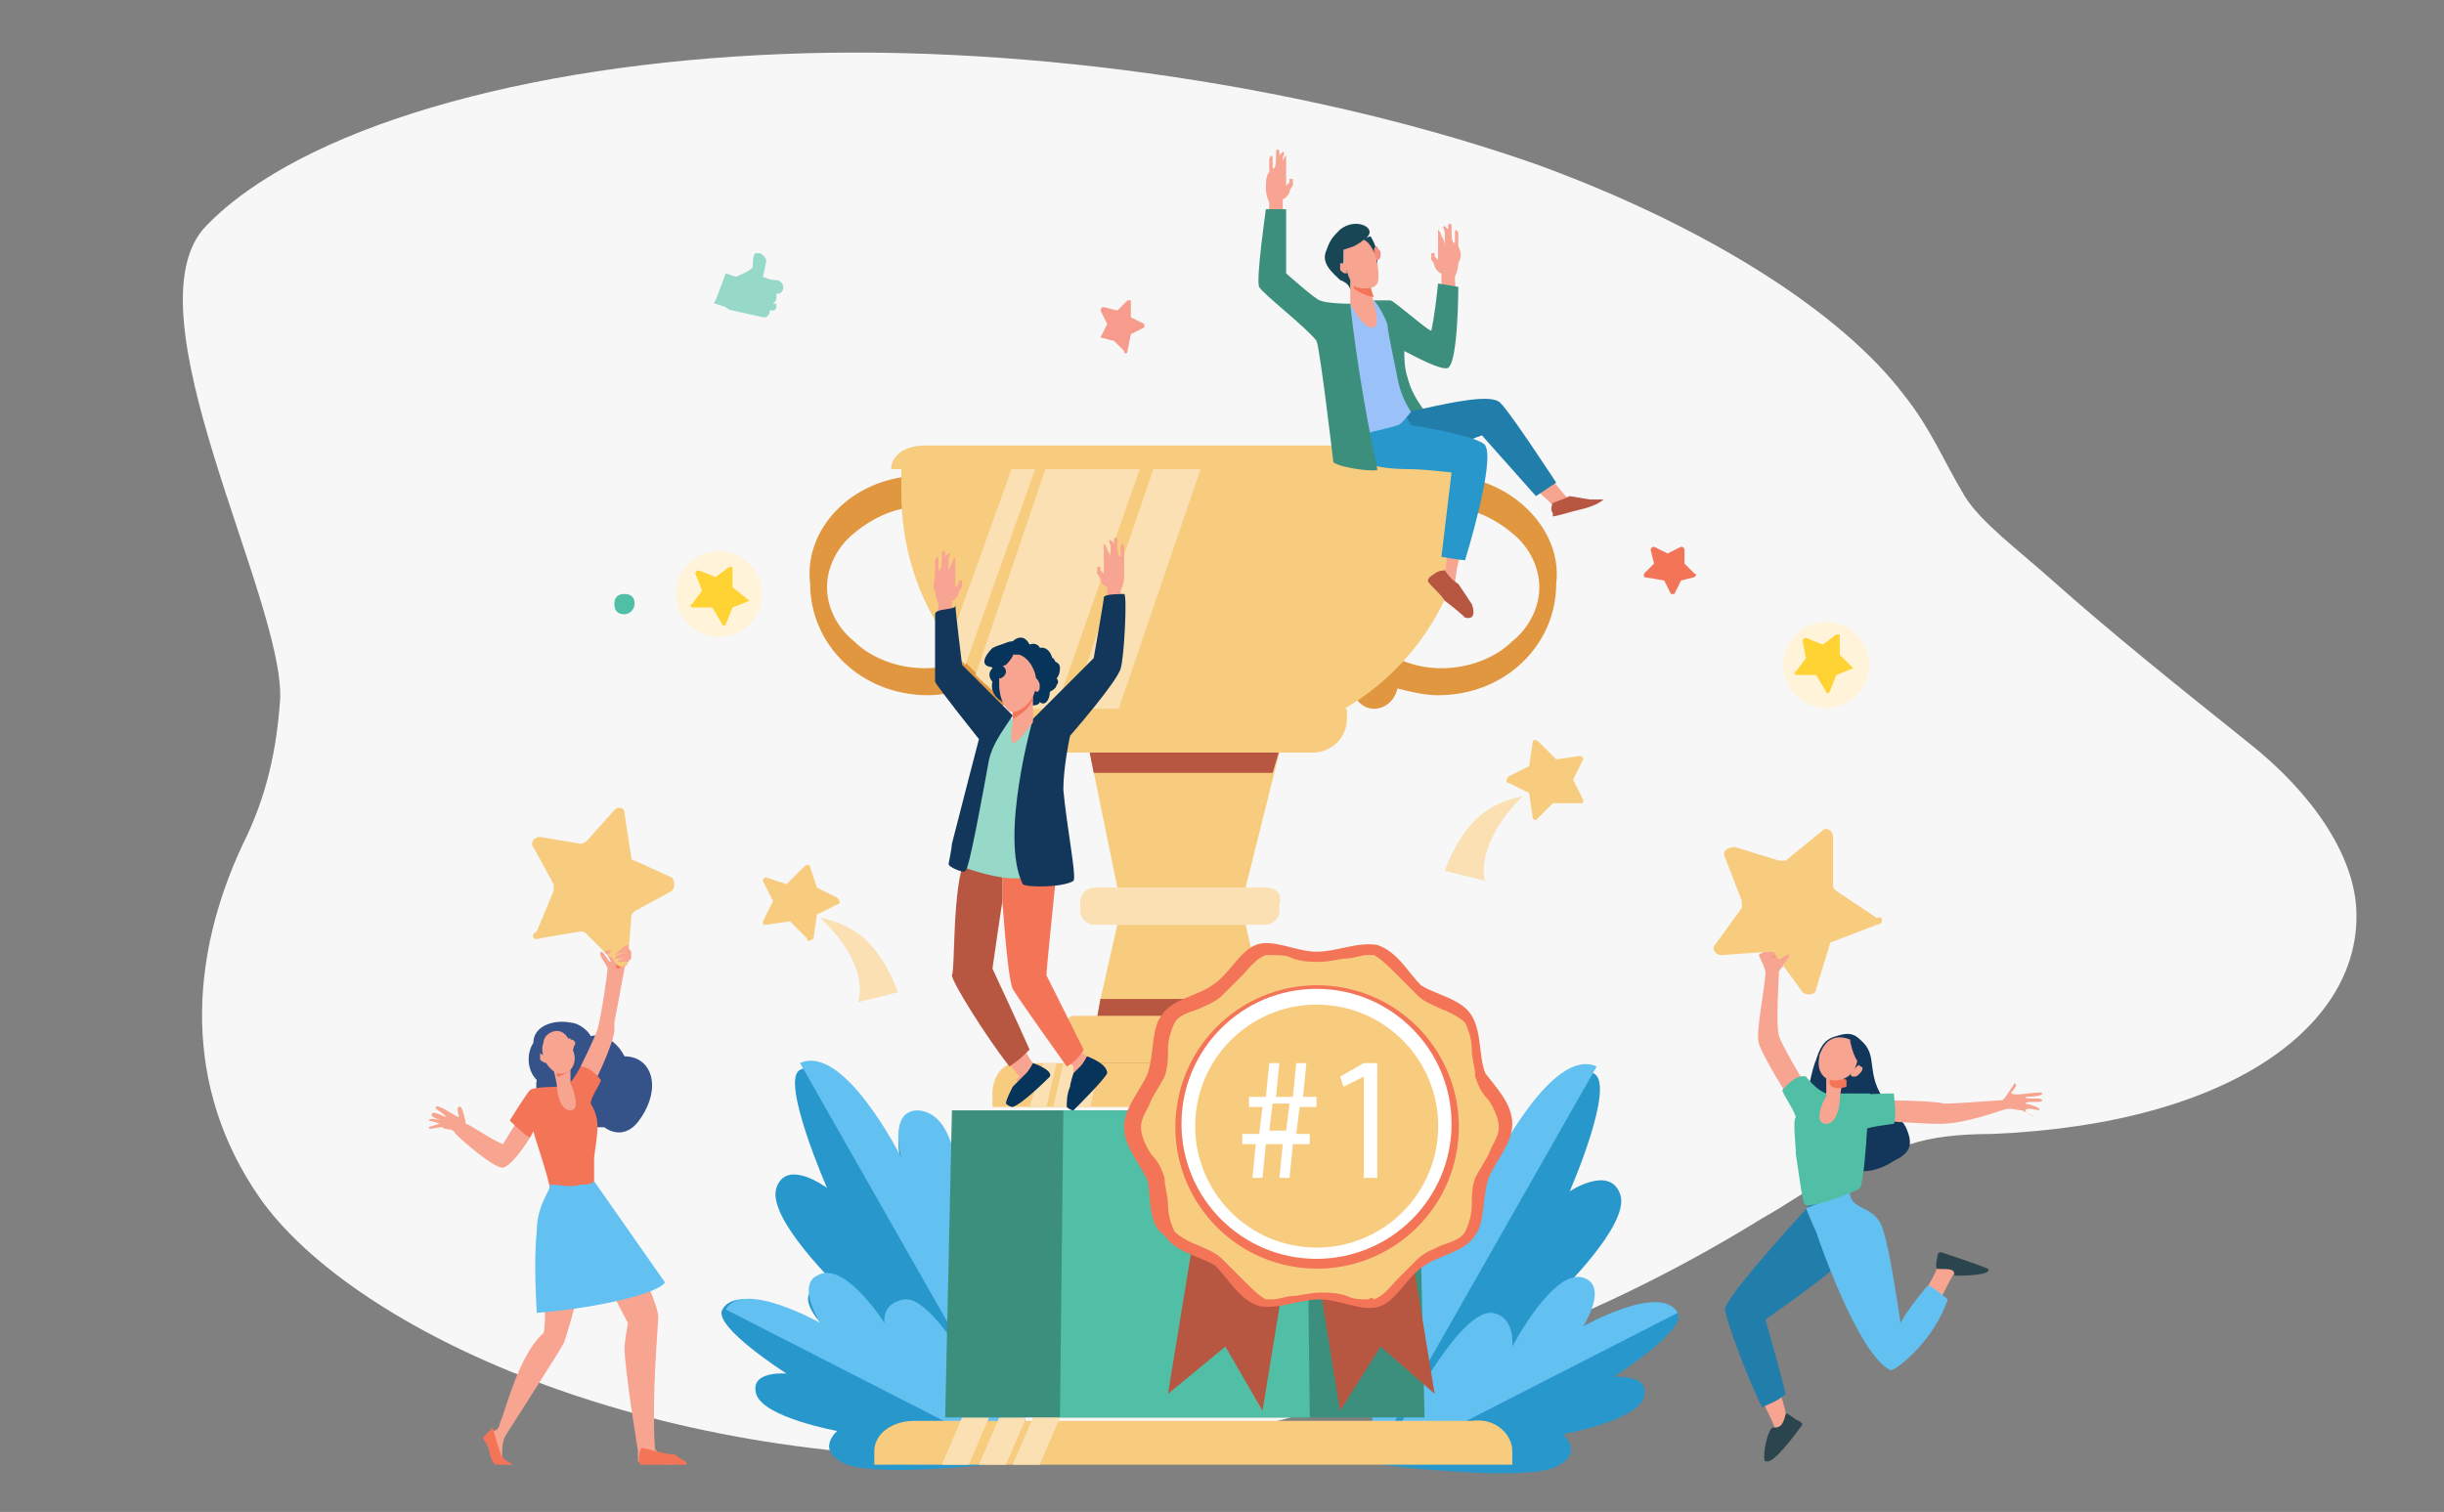 <svg xmlns="http://www.w3.org/2000/svg" xmlns:xlink="http://www.w3.org/1999/xlink" id="Layer_1" x="0px" y="0px" viewBox="0 0 72.4 44.8" style="enable-background:new 0 0 72.4 44.8;" xml:space="preserve">
<rect x="0" y="0" width="72.4" height="44.8" fill="#808080" stroke="none"/>
<style type="text/css">
	.st0{fill:#F7F7F7;}
	.st1{fill:#424242;}
	.st2{fill:#E6E6E6;}
	.st3{fill:#2897CC;enable-background:new    ;}
	.st4{fill:#62C1F1;enable-background:new    ;}
	.st5{enable-background:new    ;}
	.st6{fill:#2897CC;}
	.st7{fill:#13375B;}
	.st8{fill:#F7A491;}
	.st9{fill:#217EAB;enable-background:new    ;}
	.st10{fill:#2B454E;}
	.st11{fill:#50BFA5;}
	.st12{fill:#F47458;}
	.st13{fill:#F7CC7F;}
	.st14{fill:#F47257;}
	.st15{fill:#355389;}
	.st16{fill:#E0973F;}
	.st17{fill:#FAE0B2;}
	.st18{fill:#B75742;}
	.st19{fill:#3C8F7C;}
	.st20{fill:#FFFFFF;}
	.st21{fill:#F8A492;}
	.st22{fill:#9BC1F9;}
	.st23{fill:#184655;}
	.st24{fill:#F48C7F;}
	.st25{fill:#07345A;}
	.st26{fill:#96D9C9;}
	.st27{fill:#F79C8D;}
	.st28{fill:#FFF3D9;}
	.st29{fill:#FED333;}
</style>
<path class="st0" d="M56.6,33.9c0.6-0.2,1.4-0.3,2.4-0.3c7.2-0.3,11-3.3,10.8-6.7c-0.1-1.6-1.3-3.4-3.2-4.9c-2-1.6-4-3.2-5.8-4.8  c-1-0.9-2.1-1.7-2.6-2.5c-0.6-1-1-2-1.8-3c-1.9-2.5-5.9-5-10.8-6.8c-6.5-2.3-15-3.6-22.4-3.3C15.5,1.9,8.9,3.8,6.1,6.7  c-2.4,2.5,2.3,11,2.2,14c-0.1,1.5-0.4,2.9-1.1,4.3c-1.6,3.4-1.8,7.2,0.5,10.5c2.6,3.7,10.9,7.8,21.6,7.7c6.2,0,11.1-1.7,15.4-3.4  c2.9-1.1,5.4-2.4,7.5-3.7C53.8,35.2,54.7,34.3,56.6,33.9z"></path>
<g>
	<path class="st1" d="M97.3,12.9c0,0.1-0.2,0.5-0.3,0.6c-0.1,0.1-0.2,0.2-0.2,0.4c0,0.1,0,0.5-0.1,0.5c0,0-0.1-0.1-0.2-0.2   c-0.1-0.1-0.2-0.3-0.2-0.3c0-0.1,0.2-0.3,0.2-0.5c0-0.1,0.1-0.3,0.2-0.3c0,0,0,0,0.1,0c0.1,0,0.3,0,0.3,0   C97.2,12.9,97.3,12.8,97.3,12.9z"></path>
	<path class="st2" d="M96.7,13.4c0,0.2-0.1,0.5-0.2,0.6c-0.1-0.1-0.2-0.3-0.2-0.3c0-0.1,0.2-0.3,0.2-0.5c0-0.1,0.1-0.3,0.2-0.3   C96.8,13.1,96.8,13.2,96.7,13.4z"></path>
</g>
<g>
	<g>
		<g>
			<g>
				<path class="st3" d="M40.7,43.4c0,0,4.9-2.4,5.8-3.7c0.8-1.3-0.4-1.3-0.4-1.3s2.2-2.1,1.9-3c-0.3-0.9-1.5-0.1-1.5-0.1      s1.4-3.2,0.7-3.5c-1.2-0.6-3,2.8-3,2.8s0.4-1.5-0.5-1.4c-1.3,0.1-1.2,3.4-1.2,3.4s-0.1-1.3-0.9-0.9      C40.3,36.4,40.7,43.4,40.7,43.4z"></path>
			</g>
			<path class="st4" d="M41.4,35.1c0.6-0.3,1.2,0.6,1.2,0.6s-0.1-2.6,1.2-2.7c0.9,0,0.5,1.4,0.5,1.4s1.7-3.4,3-2.8l-6.6,11.6     C40.7,42.5,40.2,35.8,41.4,35.1z"></path>
		</g>
		<g>
			<g>
				<path class="st3" d="M40.9,43.4c0,0,4,0.5,5.1,0.1c1-0.4,0.3-1,0.3-1s2.2-0.4,2.4-1.1c0.2-0.7-0.9-0.6-0.9-0.6s2.2-1.4,1.9-1.9      c-0.5-0.9-3,0.5-3,0.5s0.8-0.8,0.3-1.1c-0.8-0.5-2.2,1.6-2.2,1.6s0.1-0.5-0.6-0.6C43,39.2,40.9,43.4,40.9,43.4z"></path>
			</g>
			<path class="st4" d="M44.2,38.9c0.7,0.1,0.6,1,0.6,1s1.3-2.5,2.2-2c0.6,0.3-0.1,1.4-0.1,1.4s2.3-1.3,2.8-0.4l-8.8,4.5     C41.1,42.9,43.1,38.8,44.2,38.9z"></path>
		</g>
	</g>
	<g>
		<g>
			<g>
				<path class="st3" d="M30.3,43.2c0,0-4.9-2.4-5.8-3.7c-0.8-1.3,0.4-1.3,0.4-1.3s-2.2-2.1-1.9-3c0.3-0.9,1.5,0,1.5,0      s-1.4-3.2-0.8-3.5c1.2-0.6,3,2.8,3,2.8s-0.4-1.5,0.5-1.4c1.3,0.1,1.2,3.4,1.2,3.4s0.1-1.3,0.9-0.9      C30.8,36.3,30.3,43.2,30.3,43.2z"></path>
			</g>
			<path class="st4" d="M29.6,35c-0.6-0.3-1.2,0.6-1.2,0.6s0.1-2.6-1.2-2.7c-0.9,0-0.5,1.4-0.5,1.4s-1.7-3.4-3-2.8l6.6,11.6     C30.4,42.4,30.8,35.7,29.6,35z"></path>
		</g>
		<g>
			<g class="st5">
				<path class="st6" d="M30.2,43.3c0,0-4,0.5-5.1,0.1c-1-0.4-0.3-1-0.3-1s-2.2-0.4-2.4-1.1c-0.2-0.7,0.9-0.6,0.9-0.6      s-2.2-1.4-1.9-1.9c0.5-0.9,3,0.5,3,0.5s-0.8-0.8-0.3-1.1c0.8-0.5,2.2,1.6,2.2,1.6s-0.1-0.5,0.6-0.6C28,39.1,30.2,43.3,30.2,43.3      z"></path>
			</g>
			<path class="st4" d="M26.8,38.5c-0.7,0.1-0.6,0.7-0.6,0.7s-1.2-1.9-2-1.4c-0.6,0.3,0.1,1.4,0.1,1.4s-2.3-1.3-2.8-0.4l8.8,4.5     C29.9,42.7,27.9,38.4,26.8,38.5z"></path>
		</g>
	</g>
	<g>
		<path class="st7" d="M53.8,31.4c0.1-0.3,0.2-0.6,0.6-0.7c0.3-0.1,0.5-0.1,0.7,0.1c0.6,0.5,0.1,1,0.8,1.9c0.2,0.3,0.5,0.5,0.6,0.8    c0.2,0.5,0,0.7-0.4,0.9c-1.7,1.1-2.7-1.1-2.6-1.6C53.5,32.5,53.7,31.6,53.8,31.4z"></path>
		<path class="st8" d="M52.7,41.1c0.1,0.4,0.2,0.7,0.2,0.8c0,0,0.1,0.1,0.1,0.1c0,0.5-0.3,0.8-0.6,1c0.1-0.2,0.2-0.5,0.2-0.6    c0-0.1-0.2-0.5-0.4-0.9C52.4,41.4,52.5,41.3,52.7,41.1z"></path>
		<path class="st9" d="M53.8,35.5l1.5,1.1c0,0-0.7,0.7-1,1c-0.3,0.3-2,1.5-2,1.5c0,0,0.4,1.4,0.6,2.2c-0.2,0.2-0.5,0.3-0.7,0.4    c-0.5-1-1.1-2.7-1.1-2.9C51.1,38.4,53.8,35.5,53.8,35.5z"></path>
		<path class="st8" d="M57.9,37.7c0,0-0.4,0.7-0.5,1c-0.2-0.1-0.3-0.2-0.5-0.3c0.2-0.2,0.5-0.8,0.5-0.9c0.1-0.3,0.1-0.4,0.1-0.4    s1,0.4,1.1,0.5C58.8,37.7,58.1,37.5,57.9,37.7z"></path>
		<path class="st10" d="M57.4,37.6c-0.1,0,0-0.4,0-0.4c0-0.1,0.1-0.1,0.1-0.1c0,0,1.2,0.4,1.4,0.5c0,0,0,0,0,0    c0.1,0.2-0.8,0.2-1,0.2C57.9,37.6,57.8,37.6,57.4,37.6z"></path>
		<path class="st4" d="M53.5,35.8c0,0,1.3-0.5,1.3-0.5c0,0,0,0.1,0,0.1c0.1,0.5,0.8,0.3,1,1.1c0.2,0.6,0.5,2.7,0.5,2.7    s0.2-0.4,0.8-1.1c0-0.1,0.6,0.4,0.6,0.4c-0.4,1.2-1.5,2.1-1.7,2.1c-1-0.5-2.2-4.1-2.2-4.1C53.7,36.3,53.5,35.8,53.5,35.8z"></path>
		<path class="st8" d="M53.4,32c0,0-0.6-1-0.7-1.3c-0.1-0.3,0-1.8,0-1.9c0-0.1,0.4-0.4,0.3-0.5c-0.1-0.1-0.6-0.2-0.6-0.1    c-0.1,0-0.2,0-0.3,0.1c0,0,0.2,0.4,0.2,0.5c0,0.4-0.3,1.8-0.2,2.1c0.1,0.4,1,1.8,1,1.8L53.4,32z"></path>
		<path class="st8" d="M55.6,32.6c0,0,1.6,0,2,0.1c0.4,0,1.6-0.1,1.7-0.1c0.1,0,0.4-0.6,0.4-0.5c0.1,0.1-0.2,0.3-0.1,0.3    c0.1,0.1,0.9-0.1,0.9,0c0,0.1-0.5,0.1-0.5,0.1c0,0.1,0.5,0,0.5,0.1c0,0.1-0.5,0-0.5,0.1c0,0,0.5,0.1,0.4,0.2c0,0-0.4-0.1-0.4,0    c0,0.1,0.3,0.2,0.3,0.2c0,0-0.2-0.1-0.4-0.2c-0.2,0-0.3-0.1-0.6,0c-0.3,0.1-1.2,0.4-1.8,0.4s-1.9-0.1-1.9-0.1L55.6,32.6z"></path>
		<path class="st11" d="M53.2,34.2c0-0.3-0.1-1,0-1.1c-0.1-0.3-0.4-0.7-0.4-0.8c0,0,0.4-0.5,0.7-0.4c0,0,0.3,0.4,0.6,0.5    c0,0,0.1,0,0.1,0c0.2,0,1,0,1.2,0l-0.1,1.2c0,0.1-0.1,1.5-0.2,1.6c-0.1,0.1-1.4,0.6-1.6,0.5C53.4,35.8,53.3,34.8,53.2,34.2z"></path>
		<path class="st11" d="M54.9,32.5c0.1-0.1,1.2-0.1,1.2-0.1s0.1,0.7,0,0.9c0,0-0.9,0.1-0.9,0.2L54.9,32.5z"></path>
		<path class="st8" d="M54.6,32c0,0-0.1,0.4-0.1,0.6c0,0.2-0.1,0.7-0.4,0.7c-0.4,0-0.1-0.7,0-0.8c0-0.2,0-0.7,0-0.7L54.6,32z"></path>
		<path class="st12" d="M54.2,32.1c0-0.1,0-0.3,0-0.3l0.5,0.2c0,0,0,0.1,0,0.2C54.4,32.3,54.2,32.2,54.2,32.1z"></path>
		<path class="st8" d="M54.8,30.8c0,0,0.2,0.1,0.2,0.3c0.1,0.2,0,0.8-0.5,0.9c-0.5,0.1-0.7-0.3-0.6-0.7S54.3,30.6,54.8,30.8z"></path>
		<path class="st8" d="M53.9,31.3c0,0.1,0.1,0.2,0.1,0.2c0.1,0,0.1-0.1,0.1-0.2c0-0.1-0.1-0.2-0.1-0.2C54,31.1,53.9,31.2,53.9,31.3z    "></path>
		<path class="st10" d="M52.9,41.9c0-0.1,0.3,0.2,0.4,0.2c0.1,0.1,0.1,0.1,0.1,0.1c0,0-0.7,1-1,1.1c0,0-0.1,0-0.1,0    c-0.1,0,0-0.8,0.2-1C52.7,42.3,52.8,42.3,52.9,41.9z"></path>
		<g>
			<path class="st13" d="M55.6,27.4l-1.3,0.5c-0.1,0-0.1,0.1-0.1,0.1l-0.4,1.3c0,0.2-0.3,0.2-0.4,0.1l-0.8-1.1     c0-0.1-0.1-0.1-0.2-0.1l-1.4,0.1c-0.2,0-0.3-0.2-0.2-0.3l0.8-1.1c0-0.1,0-0.1,0-0.2l-0.5-1.3c-0.1-0.2,0.1-0.3,0.3-0.3l1.3,0.4     c0.1,0,0.1,0,0.2,0l1.1-0.9c0.1-0.1,0.3,0,0.3,0.2l0,1.4c0,0.1,0,0.1,0.1,0.2l1.2,0.8C55.8,27.1,55.8,27.4,55.6,27.4z"></path>
		</g>
		<path class="st8" d="M53,28.3c0,0.1-0.2,0.3-0.3,0.4l-0.2-0.2C52.7,28.5,53,28.2,53,28.3z"></path>
		<path class="st7" d="M54.8,30.8c0,0,0.1,0.6,0.3,0.7s0.1,0.4,0.1,0.4s0.2-0.7,0-0.9C55,30.9,54.8,30.8,54.8,30.8z"></path>
		<path class="st8" d="M54.9,31.7c-0.1,0.1-0.1,0.2,0,0.2c0.1,0,0.1,0,0.2-0.1c0.1-0.1,0.1-0.2,0-0.2C55.1,31.5,55,31.6,54.9,31.7z"></path>
		<path class="st14" d="M52.6,28.3C52.6,28.3,52.6,28.3,52.6,28.3L52.6,28.3c0,0.1-0.1,0-0.1,0.1C52.5,28.4,52.5,28.4,52.6,28.3z"></path>
	</g>
	<g>
		<g>
			<path class="st8" d="M17,35.4c0,0-0.2,0.3-0.4,0.5c-0.2,0.2-0.3,0.5-0.4,0.8c-0.1,0.4,0,2.6-0.1,2.8c-0.7,0.6-1.1,2.2-1.3,2.7     c0,0.1-0.1,0.2-0.2,0.2l0,0l0,0.6l0.3,0.3c0,0-0.1-0.5,0.1-0.8c0,0,1.6-2.5,1.7-2.7c0.2-0.5,0.9-3.3,0.9-3.3l0.2-0.6     C17.9,35.8,17,35.4,17,35.4z"></path>
			<path class="st12" d="M14.3,42.6c0,0,0.2,0.3,0.2,0.4c0,0.1,0.1,0.4,0.2,0.4c0,0,0.5,0,0.5,0c0,0-0.2-0.1-0.3-0.2     c-0.1-0.1-0.3-0.9-0.3-0.9S14.4,42.5,14.3,42.6z"></path>
		</g>
		<path class="st8" d="M18.4,36.3c0,0,1.1,2.3,1.1,2.7c0,0.3-0.2,2.3-0.1,3.9c0,0.1,0.1,0.1,0.2,0.2c0.1,0,0.3,0.2,0.3,0.2l0,0.1    l-1-0.1l0-0.3c0,0-0.4-2.4-0.4-3.1c0-0.1,0.1-0.7,0.1-0.7l-1.2-2.3l0.8-1L18.4,36.3z"></path>
		<path class="st15" d="M18.5,31.3c-0.2-0.4-0.6-0.7-1-0.6c-0.1-0.2-0.4-0.4-0.6-0.4c-0.5-0.1-1.1,0.1-1.1,0.6    c-0.2,0.3-0.2,0.8,0.1,1.1c-0.1,0.5,0.3,0.9,0.9,0.9c0.2,0.3,0.6,0.5,0.9,0.5c0.1,0,0.2,0,0.2,0c0,0,0.6,0.5,1.1-0.3    C19.6,32.2,19.3,31.3,18.5,31.3z"></path>
		<path class="st8" d="M18.5,28.7c0-0.1,0.1-0.1,0.1-0.2l0-0.1c0,0,0,0,0,0c0-0.1,0-0.2,0-0.2l-0.4,0.1l-0.1,0.2    c-0.1,0-0.2-0.3-0.3-0.3c-0.1,0.1,0.2,0.4,0.2,0.5c0,0.1-0.2,1.5-0.3,1.8c-0.1,0.3-0.5,1.1-0.5,1.1l0.4,0.5c0,0,0.6-1.2,0.6-1.6    c0,0,0-0.1,0-0.2L18.5,28.7z"></path>
		<path class="st8" d="M16,33.2l-0.4-0.4c0,0-0.4,0.6-0.7,1.1c-0.3-0.1-1-0.6-1.1-0.6c0,0-0.1-0.6-0.2-0.5c-0.1,0,0,0.3,0,0.3    c-0.1,0-0.6-0.4-0.7-0.3c0,0.1,0.3,0.2,0.3,0.3c0,0-0.4-0.2-0.4-0.1c-0.1,0.1,0.3,0.2,0.3,0.2c0,0-0.4-0.1-0.4,0    c0,0,0.4,0.1,0.3,0.1c0,0-0.3,0.1-0.3,0.1c0,0.1,0.2,0,0.4,0c0.1,0.1,0.3,0,0.4,0.2c0.2,0.2,1.1,1,1.4,1    C15.3,34.5,16,33.2,16,33.2z"></path>
		<g>
			<path class="st12" d="M16,39.1C16,39.1,16,39.1,16,39.1C16,39.1,16,39.1,16,39.1z"></path>
			<path class="st12" d="M17.5,32.7c0-0.2,0.3-0.6,0.3-0.7c0,0-0.3-0.4-0.6-0.4c0,0-0.3,0.6-0.5,0.6c-0.2,0-0.9,0-1,0.1     c-0.1,0.1-0.6,0.9-0.6,0.9s0.5,0.5,0.6,0.5c0,0,0.1-0.2,0.1-0.2c0,0.1,0.5,1.5,0.5,1.8l0,0c0.4,0.3,1,0.2,1.3-0.2l0,0     c0,0,0-0.4,0-0.8C17.7,33.5,17.8,33.2,17.5,32.7z"></path>
			<path class="st4" d="M19.7,38l-2.1-3c-0.1,0.1-0.2,0.1-0.4,0.1c-0.3,0.1-0.6,0-0.9,0c0,0,0,0,0,0c0,0.2-0.4,0.6-0.4,1.4     c-0.1,0.9,0,2.3,0,2.4C17.3,38.8,19.4,38.4,19.7,38z"></path>
		</g>
		<g>
			<path class="st12" d="M18.5,28.5c0,0-0.1,0.1-0.2,0.1c-0.1,0-0.2-0.1-0.2-0.1s0.1,0.1,0.2,0.2C18.4,28.7,18.5,28.5,18.5,28.5z"></path>
			<path class="st13" d="M16,27.8l1.2-0.2c0.1,0,0.1,0,0.2,0.1l0.9,0.9c0.1,0.1,0.3,0,0.3-0.1l0.1-1.3c0-0.1,0-0.1,0.1-0.2l1.1-0.6     c0.1-0.1,0.1-0.3,0-0.4l-1.1-0.5c-0.1,0-0.1-0.1-0.1-0.1l-0.2-1.3c0-0.2-0.2-0.2-0.3-0.1l-0.8,0.9c0,0-0.1,0.1-0.2,0.1l-1.2-0.2     c-0.2,0-0.3,0.2-0.2,0.3l0.6,1.1c0,0.1,0,0.1,0,0.2l-0.5,1.2C15.7,27.7,15.8,27.9,16,27.8z"></path>
		</g>
		<path class="st8" d="M16.4,31.7c0,0,0.1,0.4,0.1,0.5c0,0.2,0.1,0.7,0.4,0.7c0.3,0,0.1-0.6,0-0.8c0-0.2,0-0.6,0-0.6L16.4,31.7z"></path>
		<path class="st12" d="M16.9,31.7c0-0.1,0-0.2,0-0.2l-0.4,0.2c0,0,0,0.1,0,0.2C16.6,31.9,16.8,31.8,16.9,31.7z"></path>
		<path class="st8" d="M16.3,30.6c0,0-0.2,0.1-0.2,0.3c-0.1,0.2,0,0.7,0.4,0.9c0.4,0.1,0.6-0.3,0.5-0.6    C16.9,30.8,16.7,30.4,16.3,30.6z"></path>
		<path class="st8" d="M17,31c0,0.1-0.1,0.2-0.1,0.1c0,0-0.1-0.1-0.1-0.2c0-0.1,0.1-0.2,0.1-0.1C17,30.8,17.1,30.9,17,31z"></path>
		<path class="st8" d="M16.2,31.3c0,0.1,0,0.2,0,0.2c0,0-0.1,0-0.2-0.1c0-0.1,0-0.2,0-0.2C16,31.2,16.1,31.3,16.2,31.3z"></path>
		<path class="st8" d="M18.6,28c-0.1,0-0.4,0.3-0.4,0.3c0,0,0.3-0.1,0.4-0.1c0,0-0.4,0.1-0.4,0.2c0,0,0.4,0,0.4,0c0,0-0.3,0-0.3,0.1    c0,0,0.3,0,0.3,0s0.1-0.1,0.1-0.1c0,0,0,0,0-0.1c0,0,0,0,0-0.1C18.6,28.1,18.6,28,18.6,28z"></path>
		<path class="st8" d="M18.1,28.2L18,28.3l-0.1-0.1c0,0,0,0,0,0C17.9,28.2,18.1,28.1,18.1,28.2z"></path>
		<path class="st12" d="M19,43.4h1.3c0,0,0.1,0,0-0.1c0,0-0.2-0.1-0.3-0.2c-0.3,0-0.9-0.2-1-0.2C18.9,43.1,18.9,43.4,19,43.4z"></path>
		<path class="st8" d="M18,28.3c0,0,0.2,0.1,0.2,0.2c0.1,0.1,0,0.2,0,0.2L18,28.3L18,28.3z"></path>
	</g>
	<g>
		<path class="st16" d="M43,14.1c0,0.1-0.1,0.3-0.1,0.4c-0.1,0.2-0.2,0.3-0.4,0.5c0.1,0,0.2,0,0.2,0c0.8,0,1.5,0.3,2.1,0.8    c0.5,0.4,0.8,1,0.8,1.6c0,0.6-0.3,1.2-0.8,1.6c-0.5,0.5-1.3,0.8-2.1,0.8c-0.8,0-1.5-0.3-2.1-0.8c0,0.1-0.1,0.2-0.1,0.3    c-0.3,0.1-0.5,0.5-0.5,0.8c0,0.5,0.3,0.9,0.7,0.9c0.3,0,0.6-0.2,0.7-0.6c0.4,0.1,0.8,0.2,1.2,0.2c2,0,3.5-1.5,3.5-3.3    C46.3,15.7,44.8,14.2,43,14.1z"></path>
		<path class="st16" d="M27.1,14.1c0,0.1,0.1,0.3,0.1,0.4c0.1,0.2,0.2,0.3,0.4,0.5c-0.1,0-0.2,0-0.2,0c-0.8,0-1.5,0.3-2.1,0.8    c-0.5,0.4-0.8,1-0.8,1.6c0,0.6,0.3,1.2,0.8,1.6c0.5,0.5,1.3,0.8,2.1,0.8c0.8,0,1.5-0.3,2.1-0.8c0,0.1,0.1,0.2,0.1,0.3    c0.3,0.1,0.5,0.5,0.5,0.8c0,0.5-0.3,0.9-0.7,0.9c-0.3,0-0.6-0.2-0.7-0.6c-0.4,0.1-0.8,0.2-1.2,0.2c-2,0-3.5-1.5-3.5-3.3    C23.8,15.7,25.2,14.2,27.1,14.1z"></path>
		<path class="st13" d="M43.5,13.7v0.9c0,4.1-3.3,7.4-7.4,7.4c-1.9,0-3.2,0.2-5-0.6c-2.6-1.1-4.4-3.7-4.4-6.8v-0.9H43.5z"></path>
		<path class="st17" d="M31.1,21.5C31.1,21.5,31.1,21.5,31.1,21.5l2.7-7.7H31l-2.1,6.2C29.5,20.6,30.2,21.1,31.1,21.5z"></path>
		<path class="st17" d="M32.8,22l2.8-8.2h-1.4l-2.7,7.9C32,21.8,32.4,21.9,32.8,22z"></path>
		<path class="st17" d="M28.6,19.7l2.1-5.9H30l-1.9,5.3C28.2,19.3,28.4,19.5,28.6,19.7z"></path>
		<path class="st13" d="M42.8,13.2H27.4c-0.6,0-1,0.3-1,0.7h17.4C43.8,13.5,43.3,13.2,42.8,13.2z"></path>
		<polygon class="st13" points="32.2,21.9 33.1,26.3 36.9,26.3 38,21.9   "></polygon>
		<polygon class="st18" points="38,21.9 37.7,22.9 32.4,22.9 32.2,21.9   "></polygon>
		<polygon class="st13" points="38,31.8 32.2,31.8 32.6,29.6 33.1,27.4 36.9,27.4 37.4,29.6   "></polygon>
		<polygon class="st18" points="38,31.8 32.2,31.8 32.6,29.6 37.4,29.6   "></polygon>
		<path class="st17" d="M37.5,26.3h-5.1c-0.2,0-0.4,0.2-0.4,0.4V27c0,0.2,0.2,0.4,0.4,0.4h5.1c0.2,0,0.4-0.2,0.4-0.4v-0.2    C38,26.5,37.8,26.3,37.5,26.3z"></path>
		<g>
			<path class="st13" d="M38.4,31.5h-6.8v-1.2c0-0.1,0.1-0.2,0.2-0.2h6.3c0.1,0,0.2,0.1,0.2,0.2V31.5z"></path>
			<path class="st13" d="M40.6,32.4v0.4H29.4v-0.4c0-0.5,0.3-0.9,0.7-0.9h9.9C40.3,31.5,40.6,31.9,40.6,32.4z"></path>
			<polygon class="st17" points="32,31.5 31.7,32.8 31.2,32.8 31.5,31.5    "></polygon>
			<polygon class="st17" points="31.3,31.5 31,32.8 30.5,32.8 30.9,31.5    "></polygon>
			<polygon class="st17" points="32.6,31.5 32.3,32.8 31.8,32.8 32.1,31.5    "></polygon>
		</g>
		<g>
			<path class="st13" d="M44.8,43v0.4H25.9V43c0-0.5,0.5-0.9,1.2-0.9h16.5C44.3,42,44.8,42.5,44.8,43z"></path>
			<polygon class="st17" points="30.4,42 29.8,43.4 29,43.4 29.6,42    "></polygon>
			<polygon class="st17" points="29.3,42 28.7,43.4 27.9,43.4 28.5,42    "></polygon>
			<polygon class="st17" points="31.4,42 30.8,43.4 30,43.4 30.6,42    "></polygon>
		</g>
		<path class="st13" d="M39.9,21v0.3c0,0.6-0.5,1-1,1h-7.6c-0.6,0-1-0.5-1-1V21H39.9z"></path>
		<polygon class="st19" points="42.2,42 28,42 28.2,32.9 42,32.9   "></polygon>
		<polygon class="st11" points="38.8,42 31.4,42 31.5,32.9 38.7,32.9   "></polygon>
	</g>
	<g>
		<g>
			<polygon class="st18" points="37.4,41.8 36.3,39.9 34.6,41.3 36.3,30.9 39.1,31.4    "></polygon>
			<polygon class="st18" points="42.5,41.3 40.9,39.9 39.7,41.8 38,31.4 40.8,30.9    "></polygon>
		</g>
		<path class="st12" d="M44.8,33.3c0,0.6-0.5,1.1-0.7,1.6c-0.2,0.6-0.1,1.3-0.4,1.7c-0.3,0.5-1.1,0.6-1.5,0.9    c-0.5,0.3-0.8,1-1.3,1.2c-0.5,0.2-1.2-0.2-1.8-0.2c-0.6,0-1.2,0.3-1.8,0.2c-0.6-0.2-0.9-0.8-1.3-1.2c-0.5-0.3-1.2-0.4-1.5-0.9    C34,36.3,34.1,35.5,34,35c-0.2-0.5-0.7-1-0.7-1.6c0-0.6,0.5-1.1,0.7-1.6c0.2-0.6,0.1-1.3,0.4-1.7c0.3-0.5,1.1-0.6,1.5-0.9    c0.5-0.3,0.8-1,1.3-1.2c0.5-0.2,1.2,0.2,1.8,0.2c0.6,0,1.2-0.3,1.8-0.2c0.6,0.2,0.9,0.8,1.3,1.2c0.5,0.3,1.2,0.4,1.5,0.9    c0.3,0.5,0.2,1.2,0.4,1.7C44.3,32.2,44.8,32.7,44.8,33.3z"></path>
		<path class="st13" d="M40.5,38.5c-0.2,0-0.4,0-0.6-0.1c-0.3-0.1-0.5-0.1-0.8-0.1c-0.3,0-0.6,0.1-0.8,0.1c-0.2,0-0.4,0.1-0.6,0.1    c-0.1,0-0.2,0-0.2,0c-0.2-0.1-0.4-0.3-0.7-0.6c-0.2-0.2-0.4-0.4-0.6-0.6c-0.2-0.2-0.5-0.3-0.7-0.4c-0.3-0.1-0.6-0.3-0.7-0.4    c-0.1-0.2-0.2-0.5-0.2-0.8c0-0.3-0.1-0.5-0.1-0.8c-0.1-0.3-0.2-0.5-0.4-0.7c-0.2-0.3-0.3-0.6-0.3-0.8c0-0.3,0.2-0.5,0.3-0.8    c0.1-0.2,0.3-0.5,0.4-0.7c0.1-0.3,0.1-0.5,0.1-0.8c0-0.3,0.1-0.6,0.2-0.8c0.1-0.2,0.4-0.3,0.7-0.4c0.2-0.1,0.5-0.2,0.7-0.4    c0.2-0.2,0.4-0.4,0.6-0.6c0.2-0.2,0.4-0.5,0.7-0.6c0.1,0,0.1,0,0.2,0c0.2,0,0.4,0,0.6,0.1c0.3,0.1,0.5,0.1,0.8,0.1    c0.3,0,0.6-0.1,0.8-0.1c0.2,0,0.4-0.1,0.6-0.1c0.1,0,0.2,0,0.2,0c0.2,0.1,0.4,0.3,0.7,0.6c0.2,0.2,0.4,0.4,0.6,0.6    c0.2,0.2,0.5,0.3,0.7,0.4c0.3,0.1,0.6,0.3,0.7,0.4c0.1,0.2,0.2,0.5,0.2,0.8c0,0.3,0.1,0.5,0.1,0.8c0.1,0.3,0.2,0.5,0.4,0.7    c0.2,0.3,0.3,0.6,0.3,0.8c0,0.3-0.2,0.5-0.3,0.8c-0.1,0.2-0.3,0.5-0.4,0.7c-0.1,0.3-0.1,0.5-0.1,0.8c0,0.3-0.1,0.6-0.2,0.8    c-0.1,0.2-0.4,0.3-0.7,0.4c-0.2,0.1-0.5,0.2-0.7,0.4c-0.2,0.2-0.4,0.4-0.6,0.6c-0.2,0.2-0.4,0.5-0.7,0.6    C40.6,38.4,40.6,38.5,40.5,38.5z"></path>
		<ellipse transform="matrix(0.139 -0.99 0.99 0.139 0.629 67.373)" class="st12" cx="39" cy="33.3" rx="4.2" ry="4.2"></ellipse>
		<circle class="st20" cx="39" cy="33.3" r="4"></circle>
		
			<ellipse transform="matrix(9.843127e-02 -0.995 0.995 9.843127e-02 2.033 68.894)" class="st13" cx="39" cy="33.3" rx="3.6" ry="3.6"></ellipse>
		<g>
			<path class="st20" d="M37.1,34.9l0.1-1h-0.4v-0.3h0.5l0.1-0.8h-0.4v-0.3h0.5l0.1-1h0.3l-0.1,1h0.5l0.1-1h0.3l-0.1,1H39v0.3h-0.5     l-0.1,0.8h0.4v0.3h-0.5l-0.1,1h-0.3l0.1-1h-0.5l-0.1,1H37.1z M38.1,33.5l0.1-0.8h-0.5l-0.1,0.8H38.1z"></path>
			<path class="st20" d="M40.4,31.9L40.4,31.9l-0.6,0.3l-0.1-0.3l0.7-0.4h0.4v3.4h-0.4V31.9z"></path>
		</g>
	</g>
	<g>
		<g>
			<path class="st21" d="M43.2,7.8c0,0.2-0.1,0.4-0.1,0.4c0,0.1,0,0.4,0.1,0.7l-0.5-0.2c0,0,0-0.6,0-0.6c0,0-0.1,0-0.2-0.2     c0-0.1-0.1-0.2-0.1-0.2s0-0.1,0-0.2c0,0,0.1,0,0.1,0c0,0,0,0.1,0,0.1c0,0,0.1,0.1,0.1,0.1c0,0,0-0.4,0-0.4s0-0.1,0-0.2     c0,0,0-0.1,0-0.1s0-0.1,0-0.2c0,0,0.1,0.1,0.1,0.2c0.1,0.1,0.1,0.3,0.1,0.3c0,0,0-0.2,0-0.2s0-0.1,0-0.2c0-0.1-0.1-0.2,0-0.2     c0,0,0.1,0.1,0.1,0.1s0,0.1,0,0.2c0,0.1,0,0.2,0,0.3c0,0.1,0,0,0,0c0,0,0-0.1,0-0.2c0,0,0-0.1,0-0.2c0-0.1,0-0.1,0-0.2     c0-0.1,0.1-0.1,0.1,0c0,0,0,0.1,0,0.1c0,0.2,0,0.4,0.1,0.4c0,0,0-0.3,0-0.3s0-0.2,0.1,0c0,0.2,0,0.4,0,0.4     C43.3,7.5,43.3,7.6,43.2,7.8z"></path>
			<path class="st19" d="M43.2,8.5c0,0-0.6-0.1-0.6-0.1c-0.1,1-0.2,1.4-0.2,1.4c-0.1,0-1-0.8-1.2-0.9c-0.1,0-0.2,0-0.3,0     c-0.2,0-0.2,0-0.2,0c0,0,0,0,0,0l0,0.2c0.2,0.2,0.8,3.3,0.8,3.3c0,0,1.1,0.3,1.1,0.2c0,0-0.7-0.6-0.9-1.4     c-0.1-0.3-0.1-0.6-0.1-0.8c0.2,0.1,1.1,0.6,1.3,0.5C43.2,10.7,43.2,8.5,43.2,8.5z"></path>
			<path class="st8" d="M45,14.1c0,0,1,0.8,1,0.9c0,0.2,0.9-0.1,0.7-0.1c0,0-0.2,0-0.2-0.1c-0.1,0-0.9-1.1-0.9-1.1L45,14.1z"></path>
			<path class="st18" d="M47.1,14.8l-0.6-0.1c0,0-0.2,0.1-0.5,0.2c0,0-0.1,0.2,0,0.3c0,0,0,0.1,0,0.1c0.1,0,0.4-0.1,0.8-0.2     c0,0,0.5-0.1,0.7-0.3C47.8,14.8,47.1,14.8,47.1,14.8z"></path>
			<path class="st9" d="M40.7,12.2c0,0,0.7,0.1,1.5-0.1c0.9-0.2,1.9-0.4,2.2-0.2c0.2,0.1,1.7,2.4,1.7,2.4l-0.6,0.4l-1.6-1.8     c0,0-2.1,0.8-2.5,0.7C40.3,13.3,40.3,12.5,40.7,12.2z"></path>
			<path class="st8" d="M42.9,15.5c0,0,0,1.2-0.1,1.4c0,0.2,0.5,0.8,0.4,0.6c0,0-0.1-0.2-0.1-0.2c0-0.1,0.2-1.4,0.2-1.4L42.9,15.5z"></path>
			<path class="st18" d="M43.6,17.9l-0.4-0.6c0,0-0.2-0.1-0.4-0.4c0,0-0.2,0-0.3,0.1c0,0-0.2,0.1-0.2,0.2c0,0.1,0.3,0.3,0.5,0.6     c0,0,0.4,0.3,0.6,0.5C43.8,18.4,43.6,17.9,43.6,17.9z"></path>
			<path class="st3" d="M44,13.2c-0.2-0.3-2.2-0.6-2.2-0.6l-0.6-1.1L40,12.3c0,0,0.1,1,0.2,1.2c0.1,0.3,0.9,0.4,1.5,0.4     c0.5,0,1.3,0.1,1.3,0.1l-0.3,2.5c0,0,0.6,0.1,0.7,0.1C43.4,16.6,44.3,13.7,44,13.2z"></path>
			<path class="st22" d="M40.7,8.9L40,9c0,0,0,0,0,0c-0.1,0,0,2,0,2.8c0.1,0.8,0.2,1.1,0.2,1.1s0.9-0.2,1.2-0.3     c0.1,0,0.4-0.4,0.4-0.4s-0.3-0.4-0.4-1c-0.1-0.5-0.3-1.4-0.3-1.6C40.9,9.1,40.7,8.9,40.7,8.9z"></path>
		</g>
		<path class="st8" d="M40,8.4L40,9c0,0,0.4,0.8,0.7,0.7c0.2-0.1,0-0.7,0-0.7s0-0.1-0.1-0.3c0-0.1-0.1-0.2-0.1-0.3    C40.6,8.2,40,8.4,40,8.4z"></path>
		<path class="st12" d="M40.6,8.4c0-0.2-0.5,0-0.5,0l0,0.1c0,0,0,0.1,0.1,0.1c0.1,0.1,0.4,0.2,0.5,0.2C40.6,8.6,40.6,8.4,40.6,8.4z"></path>
		<g>
			<path class="st23" d="M40.6,7c0,0,0.2,0.3,0.2,0.6c0,0.3,0,0.5,0,0.5L40,7.2L40.6,7z"></path>
			<path class="st24" d="M40.9,7.5c0,0.1,0,0.2-0.1,0.2c-0.1,0-0.1-0.1-0.1-0.2c0-0.1,0-0.2,0.1-0.2C40.8,7.4,40.9,7.4,40.9,7.5z"></path>
			<path class="st8" d="M39.8,7.4c0,0,0,0.8,0.2,1c0.2,0.2,0.7,0.2,0.8,0c0.1-0.2,0-1.1-0.4-1.3C40.1,6.9,39.8,7.4,39.8,7.4z"></path>
			<path class="st23" d="M39.7,6.8c-0.2,0.2-0.3,0.3-0.4,0.6c-0.2,0.4,0.2,0.7,0.4,0.9C40,8.4,40,8.6,40,8.6l0-0.1c0,0,0-0.1,0-0.1     c0,0,0-0.1,0-0.1c0,0-0.1-0.2-0.1-0.3c-0.1-0.1-0.1-0.1-0.1-0.2c0-0.1,0-0.3,0-0.4l0.3-0.1c0,0,0.2-0.1,0.3-0.2     C40.9,6.8,40.2,6.4,39.7,6.8z"></path>
			<path class="st8" d="M39.9,7.9c0,0.1,0,0.2,0,0.2c-0.1,0-0.1,0-0.2-0.1c0-0.1,0-0.2,0-0.2C39.8,7.8,39.9,7.8,39.9,7.9z"></path>
		</g>
		<path class="st21" d="M37.5,5.6c0,0.2,0.1,0.4,0.1,0.4c0,0.1,0,0.4-0.1,0.7l0.5-0.2c0,0,0-0.6,0-0.6c0,0,0.1,0,0.2-0.2    c0-0.1,0.1-0.2,0.1-0.2s0-0.1,0-0.2c0,0-0.1,0-0.1,0c0,0,0,0.1,0,0.1c0,0-0.1,0.1-0.1,0.1c0,0,0-0.4,0-0.4s0-0.1,0-0.2    c0,0,0-0.1,0-0.1s0-0.1,0-0.2c0,0-0.1,0.1-0.1,0.2C38,5,38,5.1,38,5.1c0,0,0-0.2,0-0.2s0-0.1,0-0.2c0-0.1,0.1-0.2,0-0.2    c0,0-0.1,0.1-0.1,0.1s0,0.1,0,0.2c0,0.1,0,0.2,0,0.3c0,0.1,0,0,0,0c0,0,0-0.1,0-0.2c0,0,0-0.1,0-0.2c0-0.1,0-0.1,0-0.2    c0-0.1-0.1-0.1-0.1,0c0,0,0,0.1,0,0.1c0,0.2,0,0.4-0.1,0.4c0,0,0-0.3,0-0.3s0-0.2-0.1,0c0,0.2,0,0.4,0,0.4    C37.5,5.2,37.5,5.4,37.5,5.6z"></path>
		<path class="st19" d="M40,9c0,0-0.7,0-0.9-0.1c-0.1,0-1-0.8-1-0.8l0-1.9l-0.6,0c0,0-0.3,2.1-0.2,2.3c0.1,0.2,1.4,1.2,1.7,1.6    c0.1,0.2,0.5,3.6,0.5,3.6c0.3,0.2,1.4,0.3,1.3,0.2C40.2,11.1,40,9,40,9z"></path>
	</g>
	<g>
		<path class="st21" d="M27.7,17.5c0,0.2,0.1,0.4,0.1,0.4c0,0.1,0,0.4-0.1,0.7l0.5-0.2c0,0,0-0.6,0-0.6c0,0,0.1,0,0.2-0.2    c0-0.1,0.1-0.2,0.1-0.2s0-0.1,0-0.2c0,0-0.1,0-0.1,0c0,0,0,0.1,0,0.1c0,0-0.1,0.1-0.1,0.1c0,0,0-0.4,0-0.4s0-0.1,0-0.2    c0,0,0-0.1,0-0.1s0-0.1,0-0.2c0,0-0.1,0.1-0.1,0.2c-0.1,0.1-0.1,0.3-0.1,0.3c0,0,0-0.2,0-0.2s0-0.1,0-0.2c0-0.1,0.1-0.2,0-0.2    c0,0-0.1,0.1-0.1,0.1s0,0.1,0,0.2c0,0.1,0,0.2,0,0.3c0,0.1,0,0,0,0c0,0,0-0.1,0-0.2c0,0,0-0.1,0-0.2c0-0.1,0-0.1,0-0.2    c0-0.1-0.1-0.1-0.1,0c0,0,0,0.1,0,0.1c0,0.2,0,0.4-0.1,0.4c0,0,0-0.3,0-0.3s0-0.2-0.1,0c0,0.2,0,0.4,0,0.4    C27.7,17.2,27.6,17.4,27.7,17.5z"></path>
		<path class="st21" d="M33.3,17.1c0,0.2-0.1,0.4-0.1,0.4c0,0.1,0,0.4,0.1,0.7l-0.5-0.2c0,0,0-0.6,0-0.6c0,0-0.1,0-0.2-0.2    c0-0.1-0.1-0.2-0.1-0.2s0-0.1,0-0.2c0,0,0.1,0,0.1,0c0,0,0,0.1,0,0.1c0,0,0.1,0.1,0.1,0.1c0,0,0-0.4,0-0.4s0-0.1,0-0.2    c0,0,0-0.1,0-0.1s0-0.1,0-0.2c0,0,0.1,0.1,0.1,0.2c0.1,0.1,0.1,0.3,0.1,0.3c0,0,0-0.2,0-0.2s0-0.1,0-0.2c0-0.1-0.1-0.2,0-0.2    c0,0,0.1,0.1,0.1,0.1s0,0.1,0,0.2c0,0.1,0,0.2,0,0.3c0,0.1,0,0,0,0c0,0,0-0.1,0-0.2c0,0,0-0.1,0-0.2c0-0.1,0-0.1,0-0.2    c0-0.1,0.1-0.1,0.1,0c0,0,0,0.1,0,0.1c0,0.2,0,0.4,0.1,0.4c0,0,0-0.3,0-0.3s0-0.2,0.1,0c0,0.2,0,0.4,0,0.4    C33.3,16.8,33.3,17,33.3,17.1z"></path>
		<path class="st25" d="M30,19c0,0,0.3-0.3,0.5,0.1c0,0,0.2-0.1,0.3,0.1c0,0,0.3-0.1,0.4,0.4c0,0,0.2,0,0.2,0.2    c0,0.2-0.1,0.3-0.1,0.3s0.1,0.1,0,0.2c0,0.1-0.2,0.2-0.2,0.2s0,0.2-0.1,0.3c-0.1,0.1-0.2,0-0.2,0s0,0.1-0.2,0.1s-0.3-0.1-0.4-0.1    c-0.1,0.1-0.5,0-0.5,0s-0.4-0.2-0.3-0.6c0,0-0.2-0.2,0-0.4c0,0-0.1-0.4,0.1-0.6C29.8,19,30,19,30,19z"></path>
		<path class="st8" d="M31.8,30.9c0,0,0.3,0.4,0.4,0.4c0.1,0,0,0.6-0.2,0.6c-0.1,0-0.2-0.1-0.2-0.1l0-0.2l-0.4-0.4L31.8,30.9z"></path>
		<path class="st8" d="M30.3,31c0,0,0.2,0.4,0.3,0.5c0.1,0.1-0.1,0.6-0.3,0.6c-0.1,0-0.2-0.1-0.2-0.1l0.1-0.1l-0.4-0.5L30.3,31z"></path>
		<path class="st25" d="M30.6,31.5c0,0-0.1,0.2-0.2,0.3c-0.1,0.1-0.2,0.2-0.2,0.2S30,32.2,30,32.2c-0.1,0.2-0.2,0.4-0.2,0.5    c0,0,0.1,0.1,0.2,0.1c0.3-0.1,1-0.8,1.1-0.9C31.2,31.7,30.6,31.5,30.6,31.5z"></path>
		<path class="st18" d="M28.6,25.4c0-0.1,0.1-0.1,0.1-0.2c0.3,0.1,0.6,0.1,1,0.2l0,1.3c0-0.1-0.3,2-0.3,2s0.7,1.5,1.1,2.4    c-0.2,0.2-0.3,0.3-0.6,0.5c-0.7-0.9-1.7-2.5-1.7-2.7C28.3,28.7,28.2,26.3,28.6,25.4z"></path>
		<path class="st12" d="M31.3,25.8c-0.1,1-0.3,2.9-0.3,3.1c0.1,0.2,1,2,1.1,2.2c-0.1,0.2-0.3,0.4-0.5,0.5c0,0-1.5-2.1-1.6-2.3    c-0.1-0.2-0.2-1.2-0.3-2.5l0-1.3C30.2,25.5,30.8,25.6,31.3,25.8z"></path>
		<path class="st26" d="M29.3,21.2l0.7,0.1c0,0,0.6,0,0.6,0c0.1,0,0.5,2.5,0.6,3.5c0.1,0.9,0,1.1,0,1.1s-0.9,0.2-1.5,0.1    c-0.7-0.1-1.4-0.4-1.4-0.4s0.6-1.8,0.7-2.4C29.2,22.6,29.3,21.2,29.3,21.2z"></path>
		<path class="st7" d="M27.7,18.2c0,0,0,1.9,0,2c0.1,0.2,1.3,1.7,1.3,1.7s-0.6,2.3-0.8,3.1c0,0.1-0.1,0.6-0.1,0.6    c0,0.1,0.5,0.3,0.5,0.2c0.1,0,0.5-2.2,0.7-3.3c0.1-0.4,0.3-0.7,0.5-1l0.2-0.3l-1.5-1.5c0,0-0.2-1.6-0.2-1.8    C28.4,18.1,27.7,18,27.7,18.2z"></path>
		<path class="st7" d="M30.6,21.3l1.8-1.8c0,0,0.3-1.7,0.3-1.8c0-0.1,0.5-0.1,0.6-0.1c0.1,0,0,1.9-0.1,2.2c-0.1,0.4-1.5,2-1.5,2    s-0.2,0.9-0.2,1.6c0.1,1.1,0.4,2.6,0.3,2.7c-0.3,0.2-1.4,0.2-1.5,0.1C29.6,24.8,30.6,21.3,30.6,21.3z"></path>
		<path class="st8" d="M30,21l0,0.4c0,0-0.1,0.5,0,0.6c0.1,0.1,0.6-0.6,0.6-0.6l0-0.9L30,21z"></path>
		<path class="st12" d="M30.6,20.7c-0.1,0.3-0.4,0.5-0.6,0.6l0-0.3l0.5-0.6L30.6,20.7z"></path>
		<path class="st25" d="M31.3,19.8c0,0.1-0.1,0.3-0.2,0.3C31,20,31,19.9,31,19.8c0-0.1,0.1-0.3,0.2-0.3    C31.2,19.5,31.3,19.6,31.3,19.8z"></path>
		<ellipse class="st25" cx="30.6" cy="19.2" rx="0.2" ry="0.1"></ellipse>
		<path class="st8" d="M30.2,19.4c-0.3-0.1-0.6,0.1-0.6,0.4c0,0.1,0,0.3,0,0.5c0,0.4,0.2,0.8,0.4,0.8s0.7-0.3,0.7-0.9    C30.7,19.9,30.5,19.5,30.2,19.4z"></path>
		<path class="st8" d="M30.6,20.3c0,0.1,0.1,0.2,0.1,0.2c0.1,0,0.1-0.1,0.1-0.2c0-0.1-0.1-0.2-0.1-0.2    C30.6,20.1,30.6,20.2,30.6,20.3z"></path>
		<path class="st25" d="M29.4,19.2c-0.2,0.2-0.3,0.4-0.2,0.5c0.1,0.1,0.4,0.1,0.6,0c0.2-0.2,0.3-0.4,0.2-0.5    C29.9,19,29.6,19.1,29.4,19.2z"></path>
		<ellipse class="st25" cx="30.1" cy="19.3" rx="0.2" ry="0.1"></ellipse>
		<path class="st25" d="M29.4,19.9c0,0.1,0.1,0.2,0.2,0.2c0.1,0,0.2-0.1,0.2-0.2c0-0.1-0.1-0.2-0.2-0.2    C29.5,19.7,29.4,19.8,29.4,19.9z"></path>
		<path class="st25" d="M32.2,31.3c0,0-0.1,0.2-0.2,0.3c-0.1,0.1-0.2,0.2-0.2,0.2s-0.1,0.3-0.1,0.4c-0.1,0.2-0.1,0.5-0.1,0.6    c0,0,0.1,0.1,0.2,0.1c0.2-0.2,0.9-0.9,1-1.1C32.8,31.5,32.2,31.3,32.2,31.3z"></path>
	</g>
	<path class="st17" d="M45.1,23.6c0,0-0.8,0.1-1.4,0.7c-0.6,0.6-0.9,1.5-0.9,1.5l1.2,0.3C44,26.2,43.6,25.1,45.1,23.6z"></path>
	<path class="st13" d="M45.4,24.2l-0.1-0.7l-0.6-0.3c-0.1,0-0.1-0.1,0-0.2l0.6-0.3l0.1-0.7c0-0.1,0.1-0.1,0.2,0l0.5,0.5l0.7-0.1   c0.1,0,0.1,0.1,0.1,0.1l-0.3,0.6l0.3,0.6c0,0.1,0,0.1-0.1,0.1L46,23.8l-0.5,0.5C45.5,24.3,45.4,24.3,45.4,24.2z"></path>
	<path class="st17" d="M24.3,27.2c0,0,0.8,0.1,1.4,0.7c0.6,0.6,0.9,1.5,0.9,1.5l-1.2,0.3C25.4,29.8,25.9,28.7,24.3,27.2z"></path>
	<path class="st13" d="M24.1,27.8l0.1-0.7l0.6-0.3c0.1,0,0.1-0.1,0-0.2l-0.6-0.3L24,25.7c0-0.1-0.1-0.1-0.2,0l-0.5,0.5L22.7,26   c-0.1,0-0.1,0.1-0.1,0.1l0.3,0.6l-0.3,0.6c0,0.1,0,0.1,0.1,0.1l0.7-0.1l0.5,0.5C23.9,27.9,24,27.9,24.1,27.8z"></path>
	<path class="st27" d="M32.6,10l0.2-0.4l-0.2-0.4c0,0,0-0.1,0.1-0.1l0.4,0.1l0.3-0.3c0,0,0.1,0,0.1,0l0,0.5l0.4,0.2c0,0,0,0.1,0,0.1   l-0.4,0.2l-0.1,0.5c0,0.1-0.1,0.1-0.1,0l-0.3-0.3L32.6,10C32.6,10.1,32.6,10.1,32.6,10z"></path>
	<g>
		<path class="st28" d="M22.2,16.7c0.5,0.5,0.5,1.3,0,1.8c-0.5,0.5-1.3,0.5-1.8,0c-0.5-0.5-0.5-1.3,0-1.8    C20.9,16.2,21.7,16.2,22.2,16.7z"></path>
		<path class="st29" d="M22.2,17.8l-0.5,0.2l-0.2,0.5c0,0-0.1,0.1-0.1,0L21.1,18l-0.6,0c0,0-0.1-0.1,0-0.1l0.3-0.4L20.6,17    c0,0,0-0.1,0.1-0.1l0.5,0.2l0.4-0.3c0,0,0.1,0,0.1,0l0,0.6L22.2,17.8C22.2,17.7,22.2,17.7,22.2,17.8z"></path>
	</g>
	<g>
		<path class="st28" d="M55,18.8c0.5,0.5,0.5,1.3,0,1.8c-0.5,0.5-1.3,0.5-1.8,0c-0.5-0.5-0.5-1.3,0-1.8C53.7,18.3,54.5,18.3,55,18.8    z"></path>
		<path class="st29" d="M54.9,19.8L54.4,20l-0.2,0.5c0,0-0.1,0.1-0.1,0l-0.3-0.5l-0.6,0c0,0-0.1-0.1,0-0.1l0.3-0.4L53.4,19    c0,0,0-0.1,0.1-0.1l0.5,0.2l0.4-0.3c0,0,0.1,0,0.1,0l0,0.6L54.9,19.8C55,19.8,55,19.8,54.9,19.8z"></path>
	</g>
	<path class="st12" d="M49.3,17.2l0.2,0.4c0,0,0.1,0,0.1,0l0.2-0.4l0.4-0.1c0,0,0.1-0.1,0-0.1l-0.3-0.3l0-0.4c0,0,0-0.1-0.1-0.1   l-0.4,0.2l-0.4-0.2c0,0-0.1,0-0.1,0.1l0.1,0.4l-0.3,0.3c0,0,0,0.1,0,0.1L49.3,17.2z"></path>
	<path class="st11" d="M18.8,17.9c0,0.1-0.1,0.3-0.3,0.3c-0.2,0-0.3-0.1-0.3-0.3s0.1-0.3,0.3-0.3C18.7,17.6,18.8,17.7,18.8,17.9z"></path>
	<g>
		<path class="st26" d="M21.5,8.1l0.3,0.1c0,0,0.5-0.2,0.5-0.3c0-0.1,0-0.4,0.1-0.4c0.1,0,0.2,0,0.3,0.2c0,0.1-0.1,0.5-0.1,0.5    c0,0,0.2,0.1,0.4,0.1c0.1,0,0.2,0.1,0.2,0.2l0,0c0,0.1,0,0.1-0.1,0.2l-0.1,0l0,0.1c0,0.1,0,0.1-0.1,0.2L23,9L23,9    c0,0.1,0,0.2-0.1,0.2l-0.1,0l0,0c0,0.1,0,0.1-0.1,0.2l-0.1,0l-0.9-0.2c-0.1,0-0.2-0.1-0.2-0.1l-0.3-0.1c0,0-0.1,0,0-0.1L21.5,8.1    C21.4,8.2,21.5,8.1,21.5,8.1z"></path>
	</g>
</g>
</svg>